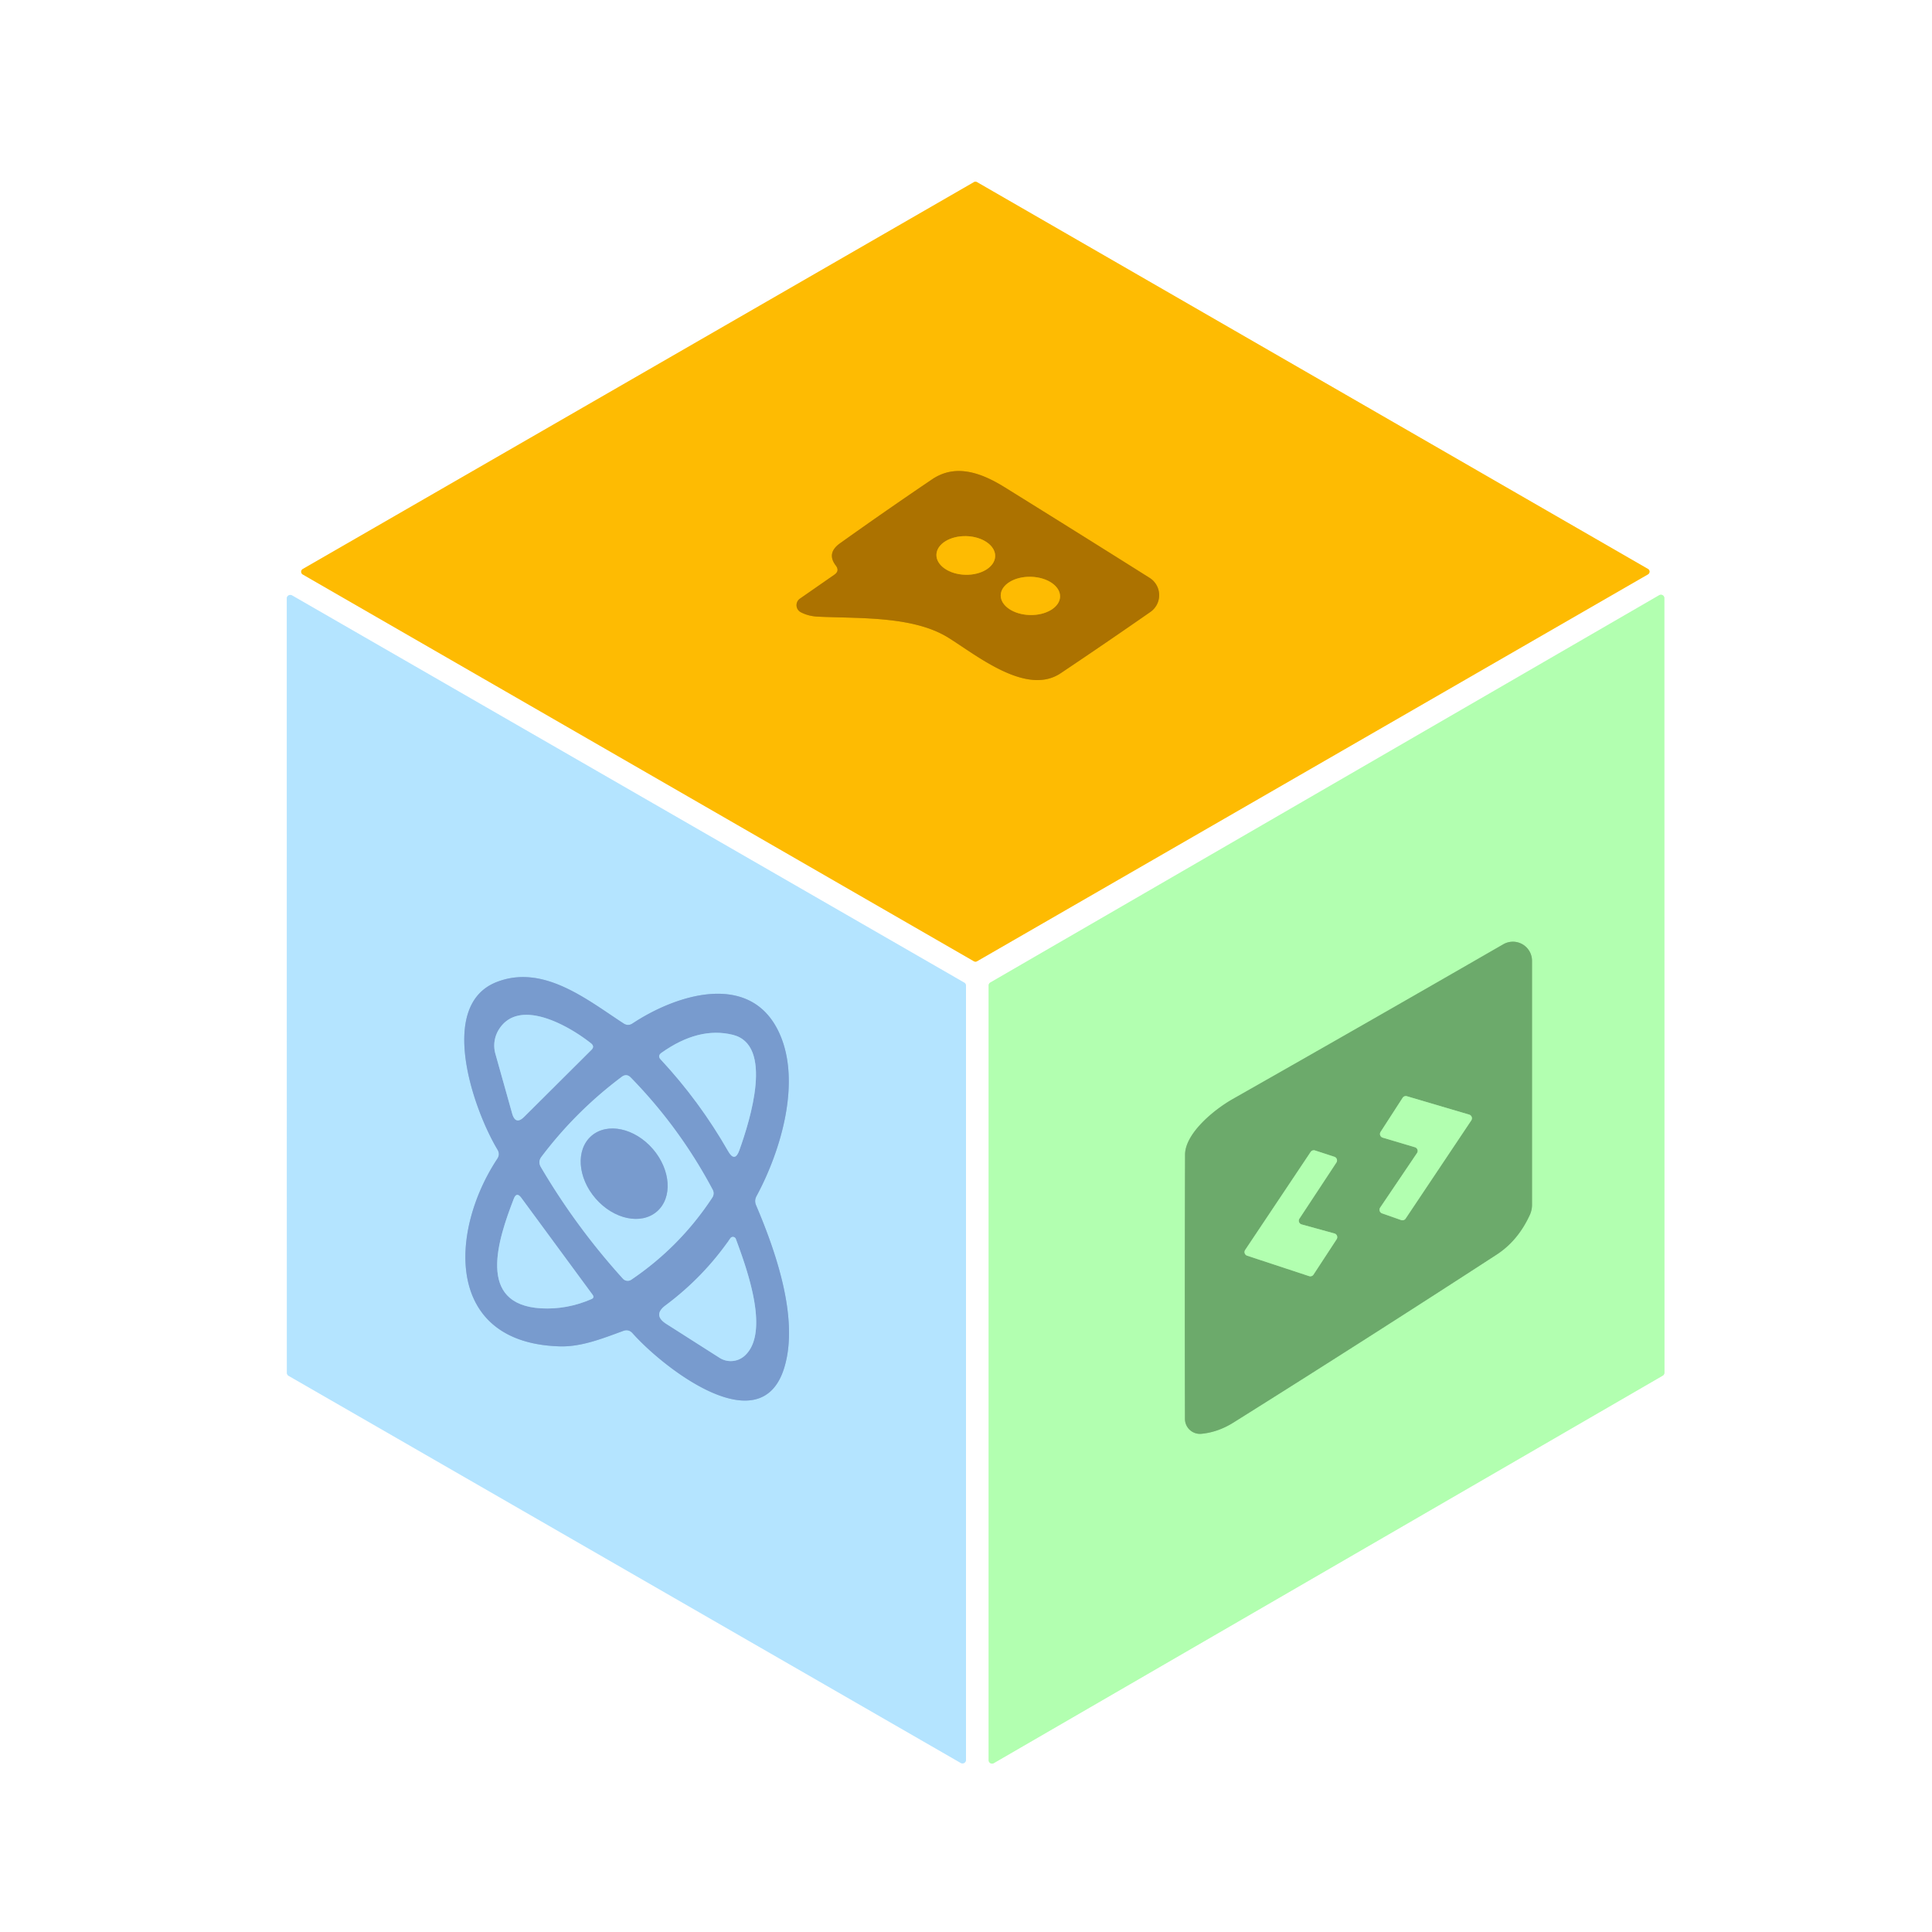 <?xml version="1.0" encoding="UTF-8" standalone="no"?>
<!DOCTYPE svg PUBLIC "-//W3C//DTD SVG 1.1//EN" "http://www.w3.org/Graphics/SVG/1.1/DTD/svg11.dtd">
<svg xmlns="http://www.w3.org/2000/svg" version="1.1" viewBox="0.00 0.00 192.00 192.00">
<rect x="0.00" y="0.00" width="192.00" height="192.00" fill="#333333" stroke="none"/>
<g stroke-width="2.00" fill="none" stroke-linecap="butt">
<path stroke="#ffdd81" vector-effect="non-scaling-stroke" d="
  M 163.77 57.08
  A 0.31 0.31 0.0 0 0 163.77 56.54
  L 97.09 18.10
  A 0.31 0.31 0.0 0 0 96.79 18.10
  L 30.09 56.55
  A 0.31 0.31 0.0 0 0 30.09 57.09
  L 96.79 95.53
  A 0.31 0.31 0.0 0 0 97.09 95.53
  L 163.77 57.08"
/>
<path stroke="#daf2ff" vector-effect="non-scaling-stroke" d="
  M 29.02 59.17
  A 0.35 0.35 0.0 0 0 28.50 59.48
  L 28.51 136.43
  A 0.35 0.35 0.0 0 0 28.69 136.73
  L 95.48 175.20
  A 0.35 0.35 0.0 0 0 96.00 174.89
  L 96.00 97.95
  A 0.35 0.35 0.0 0 0 95.82 97.65
  L 29.02 59.17"
/>
<path stroke="#d9ffd8" vector-effect="non-scaling-stroke" d="
  M 98.42 97.64
  A 0.34 0.34 0.0 0 0 98.25 97.94
  L 98.25 174.93
  A 0.34 0.34 0.0 0 0 98.76 175.22
  L 165.24 136.71
  A 0.34 0.34 0.0 0 0 165.41 136.41
  L 165.40 59.44
  A 0.34 0.34 0.0 0 0 164.89 59.15
  L 98.42 97.64"
/>
<path stroke="#d59701" vector-effect="non-scaling-stroke" d="
  M 82.91 57.12
  L 79.50 59.49
  A 0.79 0.79 0.0 0 0 79.58 60.84
  Q 80.32 61.23 81.25 61.28
  C 85.29 61.48 90.71 61.18 94.24 63.37
  C 97.09 65.14 102.00 69.18 105.40 66.91
  Q 109.88 63.91 114.33 60.81
  A 2.03 2.03 0.0 0 0 114.25 57.43
  Q 107.15 52.96 99.87 48.44
  C 97.48 46.95 94.95 46.07 92.64 47.63
  Q 88.04 50.74 83.47 54.00
  Q 82.12 54.97 83.06 56.20
  Q 83.47 56.74 82.91 57.12"
/>
<path stroke="#d59701" vector-effect="non-scaling-stroke" d="
  M 98.899 55.276
  A 2.92 1.92 1.5 0 0 96.03 53.281
  A 2.92 1.92 1.5 0 0 93.061 55.124
  A 2.92 1.92 1.5 0 0 95.93 57.119
  A 2.92 1.92 1.5 0 0 98.899 55.276"
/>
<path stroke="#d59701" vector-effect="non-scaling-stroke" d="
  M 105.349 59.292
  A 2.95 1.90 1.4 0 0 102.446 57.321
  A 2.95 1.90 1.4 0 0 99.451 59.148
  A 2.95 1.90 1.4 0 0 102.354 61.119
  A 2.95 1.90 1.4 0 0 105.349 59.292"
/>
<path stroke="#96c0e7" vector-effect="non-scaling-stroke" d="
  M 61.97 101.71
  C 58.36 99.36 53.99 95.77 49.34 97.60
  C 43.48 99.91 46.99 110.15 49.44 114.25
  Q 49.72 114.71 49.42 115.16
  C 44.63 122.42 44.22 133.47 55.63 133.80
  C 57.78 133.86 59.87 133.02 61.95 132.26
  Q 62.48 132.07 62.86 132.49
  C 66.00 136.02 75.77 143.61 77.99 135.75
  C 79.35 130.98 77.17 124.55 75.14 119.78
  Q 74.94 119.32 75.18 118.87
  C 77.61 114.37 79.63 107.55 77.48 102.74
  C 74.72 96.54 67.42 98.70 62.86 101.71
  Q 62.42 102.00 61.97 101.71"
/>
<path stroke="#8fd58e" vector-effect="non-scaling-stroke" d="
  M 152.03 120.74
  A 2.44 2.36 -33.6 0 0 152.25 119.74
  L 152.25 95.49
  A 1.90 1.90 0.0 0 0 149.40 93.84
  Q 135.83 101.66 122.53 109.21
  C 120.52 110.35 117.77 112.70 117.77 114.75
  Q 117.73 127.99 117.76 141.01
  A 1.49 1.49 0.0 0 0 119.39 142.49
  Q 121.05 142.33 122.58 141.37
  Q 135.72 133.13 148.72 124.69
  Q 150.85 123.31 152.03 120.74"
/>
<path stroke="#8fd58e" vector-effect="non-scaling-stroke" d="
  M 140.61 114.01
  A 0.38 0.38 0.0 0 1 140.82 114.59
  L 137.16 120.01
  A 0.38 0.38 0.0 0 0 137.34 120.58
  L 139.25 121.25
  A 0.38 0.38 0.0 0 0 139.69 121.10
  L 146.21 111.35
  A 0.38 0.38 0.0 0 0 146.01 110.77
  L 139.81 108.94
  A 0.38 0.38 0.0 0 0 139.39 109.10
  L 137.20 112.49
  A 0.38 0.38 0.0 0 0 137.42 113.06
  L 140.61 114.01"
/>
<path stroke="#8fd58e" vector-effect="non-scaling-stroke" d="
  M 132.83 123.16
  A 0.38 0.38 0.0 0 0 132.61 122.58
  L 129.35 121.68
  A 0.38 0.38 0.0 0 1 129.14 121.10
  L 132.81 115.53
  A 0.38 0.38 0.0 0 0 132.61 114.96
  L 130.68 114.33
  A 0.38 0.38 0.0 0 0 130.25 114.48
  L 123.75 124.21
  A 0.38 0.38 0.0 0 0 123.94 124.79
  L 130.10 126.82
  A 0.38 0.38 0.0 0 0 130.54 126.66
  L 132.83 123.16"
/>
<path stroke="#96c0e7" vector-effect="non-scaling-stroke" d="
  M 58.74 103.69
  C 56.60 101.98 51.54 99.04 49.54 102.37
  A 3.01 3.00 -37.6 0 0 49.23 104.72
  L 50.90 110.67
  Q 51.24 111.84 52.10 110.98
  L 58.77 104.34
  Q 59.12 104.00 58.74 103.69"
/>
<path stroke="#96c0e7" vector-effect="non-scaling-stroke" d="
  M 73.48 114.30
  C 74.56 111.27 76.89 103.85 72.83 102.84
  Q 69.44 102.00 65.73 104.63
  Q 65.32 104.93 65.66 105.29
  Q 69.53 109.45 72.36 114.40
  Q 73.03 115.57 73.48 114.30"
/>
<path stroke="#96c0e7" vector-effect="non-scaling-stroke" d="
  M 70.83 118.24
  Q 67.56 112.08 62.69 107.09
  Q 62.27 106.65 61.78 107.02
  Q 57.23 110.43 53.81 114.96
  Q 53.44 115.45 53.75 115.98
  Q 57.26 121.95 61.91 127.08
  A 0.64 0.63 51.7 0 0 62.73 127.18
  Q 67.58 123.90 70.79 119.01
  A 0.76 0.75 48.4 0 0 70.83 118.24"
/>
<path stroke="#96c0e7" vector-effect="non-scaling-stroke" d="
  M 51.06 119.13
  C 49.49 123.20 47.33 129.65 53.77 130.02
  Q 56.33 130.16 58.76 129.11
  Q 59.11 128.97 58.89 128.67
  L 51.80 119.03
  Q 51.34 118.41 51.06 119.13"
/>
<path stroke="#96c0e7" vector-effect="non-scaling-stroke" d="
  M 73.13 123.13
  A 0.31 0.31 0.0 0 0 72.58 123.06
  Q 69.93 126.90 66.15 129.72
  Q 64.84 130.69 66.22 131.57
  L 71.51 134.94
  A 2.07 2.07 0.0 0 0 74.02 134.72
  C 76.51 132.43 74.28 126.23 73.13 123.13"
/>
<path stroke="#96c0e7" vector-effect="non-scaling-stroke" d="
  M 65.284 120.397
  A 4.97 3.76 49.1 0 0 64.872 114.178
  A 4.97 3.76 49.1 0 0 58.776 112.883
  A 4.97 3.76 49.1 0 0 59.188 119.102
  A 4.97 3.76 49.1 0 0 65.284 120.397"
/>
</g>
<path fill="#ffffff" d="
  M 0.00 0.00
  L 192.00 0.00
  L 192.00 192.00
  L 0.00 192.00
  L 0.00 0.00
  Z
  M 163.77 57.08
  A 0.31 0.31 0.0 0 0 163.77 56.54
  L 97.09 18.10
  A 0.31 0.31 0.0 0 0 96.79 18.10
  L 30.09 56.55
  A 0.31 0.31 0.0 0 0 30.09 57.09
  L 96.79 95.53
  A 0.31 0.31 0.0 0 0 97.09 95.53
  L 163.77 57.08
  Z
  M 29.02 59.17
  A 0.35 0.35 0.0 0 0 28.50 59.48
  L 28.51 136.43
  A 0.35 0.35 0.0 0 0 28.69 136.73
  L 95.48 175.20
  A 0.35 0.35 0.0 0 0 96.00 174.89
  L 96.00 97.95
  A 0.35 0.35 0.0 0 0 95.82 97.65
  L 29.02 59.17
  Z
  M 98.42 97.64
  A 0.34 0.34 0.0 0 0 98.25 97.94
  L 98.25 174.93
  A 0.34 0.34 0.0 0 0 98.76 175.22
  L 165.24 136.71
  A 0.34 0.34 0.0 0 0 165.41 136.41
  L 165.40 59.44
  A 0.34 0.34 0.0 0 0 164.89 59.15
  L 98.42 97.64
  Z"
/>
<path fill="#febb02" d="
  M 163.77 57.08
  L 97.09 95.53
  A 0.31 0.31 0.0 0 1 96.79 95.53
  L 30.09 57.09
  A 0.31 0.31 0.0 0 1 30.09 56.55
  L 96.79 18.10
  A 0.31 0.31 0.0 0 1 97.09 18.10
  L 163.77 56.54
  A 0.31 0.31 0.0 0 1 163.77 57.08
  Z
  M 82.91 57.12
  L 79.50 59.49
  A 0.79 0.79 0.0 0 0 79.58 60.84
  Q 80.32 61.23 81.25 61.28
  C 85.29 61.48 90.71 61.18 94.24 63.37
  C 97.09 65.14 102.00 69.18 105.40 66.91
  Q 109.88 63.91 114.33 60.81
  A 2.03 2.03 0.0 0 0 114.25 57.43
  Q 107.15 52.96 99.87 48.44
  C 97.48 46.95 94.95 46.07 92.64 47.63
  Q 88.04 50.74 83.47 54.00
  Q 82.12 54.97 83.06 56.20
  Q 83.47 56.74 82.91 57.12
  Z"
/>
<path fill="#ac7200" d="
  M 83.06 56.20
  Q 82.12 54.97 83.47 54.00
  Q 88.04 50.74 92.64 47.63
  C 94.95 46.07 97.48 46.95 99.87 48.44
  Q 107.15 52.96 114.25 57.43
  A 2.03 2.03 0.0 0 1 114.33 60.81
  Q 109.88 63.91 105.40 66.91
  C 102.00 69.18 97.09 65.14 94.24 63.37
  C 90.71 61.18 85.29 61.48 81.25 61.28
  Q 80.32 61.23 79.58 60.84
  A 0.79 0.79 0.0 0 1 79.50 59.49
  L 82.91 57.12
  Q 83.47 56.74 83.06 56.20
  Z
  M 98.899 55.276
  A 2.92 1.92 1.5 0 0 96.03 53.281
  A 2.92 1.92 1.5 0 0 93.061 55.124
  A 2.92 1.92 1.5 0 0 95.93 57.119
  A 2.92 1.92 1.5 0 0 98.899 55.276
  Z
  M 105.349 59.292
  A 2.95 1.90 1.4 0 0 102.446 57.321
  A 2.95 1.90 1.4 0 0 99.451 59.148
  A 2.95 1.90 1.4 0 0 102.354 61.119
  A 2.95 1.90 1.4 0 0 105.349 59.292
  Z"
/>
<ellipse fill="#febb02" cx="0.00" cy="0.00" transform="translate(95.98,55.20) rotate(1.5)" rx="2.92" ry="1.92"/>
<ellipse fill="#febb02" cx="0.00" cy="0.00" transform="translate(102.40,59.22) rotate(1.4)" rx="2.95" ry="1.90"/>
<path fill="#b4e4ff" d="
  M 29.02 59.17
  L 95.82 97.65
  A 0.35 0.35 0.0 0 1 96.00 97.95
  L 96.00 174.89
  A 0.35 0.35 0.0 0 1 95.48 175.20
  L 28.69 136.73
  A 0.35 0.35 0.0 0 1 28.51 136.43
  L 28.50 59.48
  A 0.35 0.35 0.0 0 1 29.02 59.17
  Z
  M 61.97 101.71
  C 58.36 99.36 53.99 95.77 49.34 97.60
  C 43.48 99.91 46.99 110.15 49.44 114.25
  Q 49.72 114.71 49.42 115.16
  C 44.63 122.42 44.22 133.47 55.63 133.80
  C 57.78 133.86 59.87 133.02 61.95 132.26
  Q 62.48 132.07 62.86 132.49
  C 66.00 136.02 75.77 143.61 77.99 135.75
  C 79.35 130.98 77.17 124.55 75.14 119.78
  Q 74.94 119.32 75.18 118.87
  C 77.61 114.37 79.63 107.55 77.48 102.74
  C 74.72 96.54 67.42 98.70 62.86 101.71
  Q 62.42 102.00 61.97 101.71
  Z"
/>
<path fill="#b2ffb0" d="
  M 98.42 97.64
  L 164.89 59.15
  A 0.34 0.34 0.0 0 1 165.40 59.44
  L 165.41 136.41
  A 0.34 0.34 0.0 0 1 165.24 136.71
  L 98.76 175.22
  A 0.34 0.34 0.0 0 1 98.25 174.93
  L 98.25 97.94
  A 0.34 0.34 0.0 0 1 98.42 97.64
  Z
  M 152.03 120.74
  A 2.44 2.36 -33.6 0 0 152.25 119.74
  L 152.25 95.49
  A 1.90 1.90 0.0 0 0 149.40 93.84
  Q 135.83 101.66 122.53 109.21
  C 120.52 110.35 117.77 112.70 117.77 114.75
  Q 117.73 127.99 117.76 141.01
  A 1.49 1.49 0.0 0 0 119.39 142.49
  Q 121.05 142.33 122.58 141.37
  Q 135.72 133.13 148.72 124.69
  Q 150.85 123.31 152.03 120.74
  Z"
/>
<path fill="#6caa6b" d="
  M 152.03 120.74
  Q 150.85 123.31 148.72 124.69
  Q 135.72 133.13 122.58 141.37
  Q 121.05 142.33 119.39 142.49
  A 1.49 1.49 0.0 0 1 117.76 141.01
  Q 117.73 127.99 117.77 114.75
  C 117.77 112.70 120.52 110.35 122.53 109.21
  Q 135.83 101.66 149.40 93.84
  A 1.90 1.90 0.0 0 1 152.25 95.49
  L 152.25 119.74
  A 2.44 2.36 -33.6 0 1 152.03 120.74
  Z
  M 140.61 114.01
  A 0.38 0.38 0.0 0 1 140.82 114.59
  L 137.16 120.01
  A 0.38 0.38 0.0 0 0 137.34 120.58
  L 139.25 121.25
  A 0.38 0.38 0.0 0 0 139.69 121.10
  L 146.21 111.35
  A 0.38 0.38 0.0 0 0 146.01 110.77
  L 139.81 108.94
  A 0.38 0.38 0.0 0 0 139.39 109.10
  L 137.20 112.49
  A 0.38 0.38 0.0 0 0 137.42 113.06
  L 140.61 114.01
  Z
  M 132.83 123.16
  A 0.38 0.38 0.0 0 0 132.61 122.58
  L 129.35 121.68
  A 0.38 0.38 0.0 0 1 129.14 121.10
  L 132.81 115.53
  A 0.38 0.38 0.0 0 0 132.61 114.96
  L 130.68 114.33
  A 0.38 0.38 0.0 0 0 130.25 114.48
  L 123.75 124.21
  A 0.38 0.38 0.0 0 0 123.94 124.79
  L 130.10 126.82
  A 0.38 0.38 0.0 0 0 130.54 126.66
  L 132.83 123.16
  Z"
/>
<path fill="#789bce" d="
  M 62.86 101.71
  C 67.42 98.70 74.72 96.54 77.48 102.74
  C 79.63 107.55 77.61 114.37 75.18 118.87
  Q 74.94 119.32 75.14 119.78
  C 77.17 124.55 79.35 130.98 77.99 135.75
  C 75.77 143.61 66.00 136.02 62.86 132.49
  Q 62.48 132.07 61.95 132.26
  C 59.87 133.02 57.78 133.86 55.63 133.80
  C 44.22 133.47 44.63 122.42 49.42 115.16
  Q 49.72 114.71 49.44 114.25
  C 46.99 110.15 43.48 99.91 49.34 97.60
  C 53.99 95.77 58.36 99.36 61.97 101.71
  Q 62.42 102.00 62.86 101.71
  Z
  M 58.74 103.69
  C 56.60 101.98 51.54 99.04 49.54 102.37
  A 3.01 3.00 -37.6 0 0 49.23 104.72
  L 50.90 110.67
  Q 51.24 111.84 52.10 110.98
  L 58.77 104.34
  Q 59.12 104.00 58.74 103.69
  Z
  M 73.48 114.30
  C 74.56 111.27 76.89 103.85 72.83 102.84
  Q 69.44 102.00 65.73 104.63
  Q 65.32 104.93 65.66 105.29
  Q 69.53 109.45 72.36 114.40
  Q 73.03 115.57 73.48 114.30
  Z
  M 70.83 118.24
  Q 67.56 112.08 62.69 107.09
  Q 62.27 106.65 61.78 107.02
  Q 57.23 110.43 53.81 114.96
  Q 53.44 115.45 53.75 115.98
  Q 57.26 121.95 61.91 127.08
  A 0.64 0.63 51.7 0 0 62.73 127.18
  Q 67.58 123.90 70.79 119.01
  A 0.76 0.75 48.4 0 0 70.83 118.24
  Z
  M 51.06 119.13
  C 49.49 123.20 47.33 129.65 53.77 130.02
  Q 56.33 130.16 58.76 129.11
  Q 59.11 128.97 58.89 128.67
  L 51.80 119.03
  Q 51.34 118.41 51.06 119.13
  Z
  M 73.13 123.13
  A 0.31 0.31 0.0 0 0 72.58 123.06
  Q 69.93 126.90 66.15 129.72
  Q 64.84 130.69 66.22 131.57
  L 71.51 134.94
  A 2.07 2.07 0.0 0 0 74.02 134.72
  C 76.51 132.43 74.28 126.23 73.13 123.13
  Z"
/>
<path fill="#b4e4ff" d="
  M 49.54 102.37
  C 51.54 99.04 56.60 101.98 58.74 103.69
  Q 59.12 104.00 58.77 104.34
  L 52.10 110.98
  Q 51.24 111.84 50.90 110.67
  L 49.23 104.72
  A 3.01 3.00 -37.6 0 1 49.54 102.37
  Z"
/>
<path fill="#b4e4ff" d="
  M 73.48 114.30
  Q 73.03 115.57 72.36 114.40
  Q 69.53 109.45 65.66 105.29
  Q 65.32 104.93 65.73 104.63
  Q 69.44 102.00 72.83 102.84
  C 76.89 103.85 74.56 111.27 73.48 114.30
  Z"
/>
<path fill="#b4e4ff" d="
  M 70.83 118.24
  A 0.76 0.75 48.4 0 1 70.79 119.01
  Q 67.58 123.90 62.73 127.18
  A 0.64 0.63 51.7 0 1 61.91 127.08
  Q 57.26 121.95 53.75 115.98
  Q 53.44 115.45 53.81 114.96
  Q 57.23 110.43 61.78 107.02
  Q 62.27 106.65 62.69 107.09
  Q 67.56 112.08 70.83 118.24
  Z
  M 65.284 120.397
  A 4.97 3.76 49.1 0 0 64.872 114.178
  A 4.97 3.76 49.1 0 0 58.776 112.883
  A 4.97 3.76 49.1 0 0 59.188 119.102
  A 4.97 3.76 49.1 0 0 65.284 120.397
  Z"
/>
<path fill="#b2ffb0" d="
  M 140.61 114.01
  L 137.42 113.06
  A 0.38 0.38 0.0 0 1 137.20 112.49
  L 139.39 109.10
  A 0.38 0.38 0.0 0 1 139.81 108.94
  L 146.01 110.77
  A 0.38 0.38 0.0 0 1 146.21 111.35
  L 139.69 121.10
  A 0.38 0.38 0.0 0 1 139.25 121.25
  L 137.34 120.58
  A 0.38 0.38 0.0 0 1 137.16 120.01
  L 140.82 114.59
  A 0.38 0.38 0.0 0 0 140.61 114.01
  Z"
/>
<ellipse fill="#789bce" cx="0.00" cy="0.00" transform="translate(62.03,116.64) rotate(49.1)" rx="4.97" ry="3.76"/>
<path fill="#b2ffb0" d="
  M 132.83 123.16
  L 130.54 126.66
  A 0.38 0.38 0.0 0 1 130.10 126.82
  L 123.94 124.79
  A 0.38 0.38 0.0 0 1 123.75 124.21
  L 130.25 114.48
  A 0.38 0.38 0.0 0 1 130.68 114.33
  L 132.61 114.96
  A 0.38 0.38 0.0 0 1 132.81 115.53
  L 129.14 121.10
  A 0.38 0.38 0.0 0 0 129.35 121.68
  L 132.61 122.58
  A 0.38 0.38 0.0 0 1 132.83 123.16
  Z"
/>
<path fill="#b4e4ff" d="
  M 51.06 119.13
  Q 51.34 118.41 51.80 119.03
  L 58.89 128.67
  Q 59.11 128.97 58.76 129.11
  Q 56.33 130.16 53.77 130.02
  C 47.33 129.65 49.49 123.20 51.06 119.13
  Z"
/>
<path fill="#b4e4ff" d="
  M 73.13 123.13
  C 74.28 126.23 76.51 132.43 74.02 134.72
  A 2.07 2.07 0.0 0 1 71.51 134.94
  L 66.22 131.57
  Q 64.84 130.69 66.15 129.72
  Q 69.93 126.90 72.58 123.06
  A 0.31 0.31 0.0 0 1 73.13 123.13
  Z"
/>
</svg>
